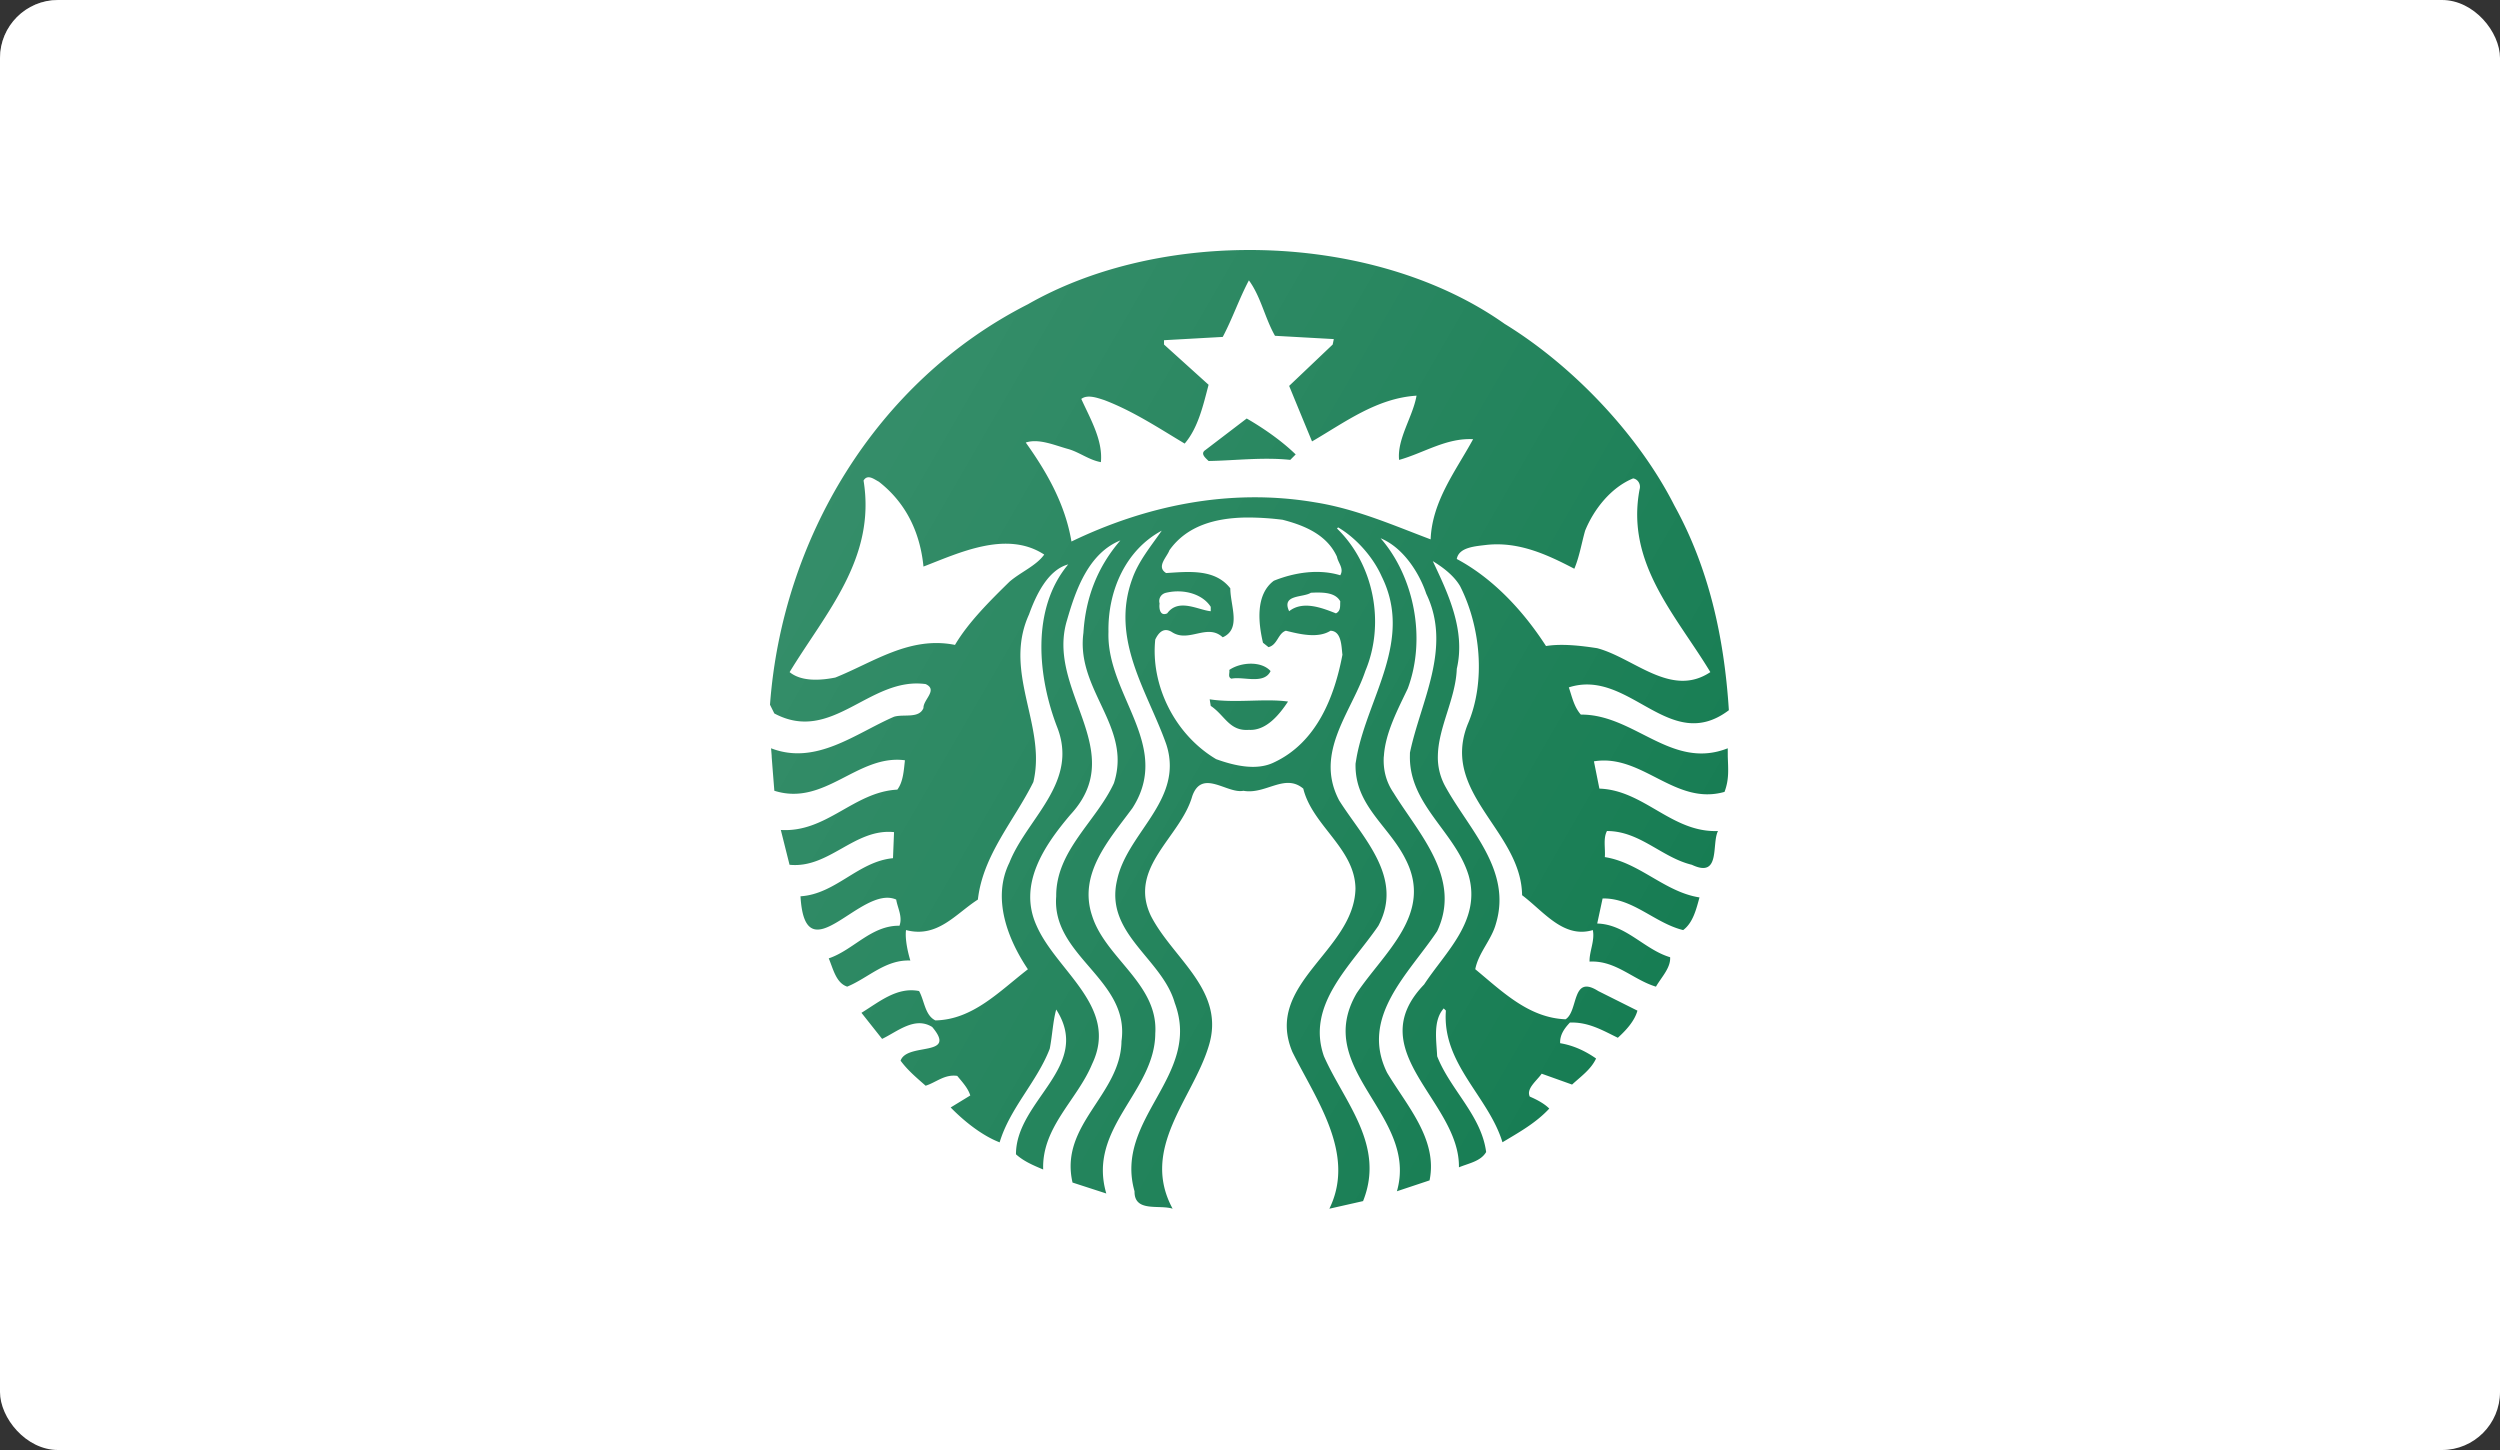 <svg width="250" height="145" viewBox="0 0 250 145" xmlns="http://www.w3.org/2000/svg"><rect x="0" y="0" width="250" height="145" fill="#333333" stroke="none"/><defs><linearGradient x1="0%" y1="33.268%" x2="100%" y2="66.732%" id="a"><stop stop-color="#FFF" stop-opacity=".297" offset="0%"/><stop stop-color="#FFF" stop-opacity="0" offset="100%"/></linearGradient></defs><g fill="none" fill-rule="evenodd"><rect fill="#FFF" fill-rule="nonzero" width="250" height="145" rx="5.802"/><path d="M122.928 66.995c.071.29-.18.726.217.873 1.16-.253 3.263.617 3.912-.76-.453-.508-1.192-.739-1.967-.739-.776 0-1.58.226-2.162.626zm-1.96 2.937l.105.656c1.417.944 1.853 2.544 3.816 2.399 1.74.103 3.047-1.527 3.914-2.832-2.356-.325-5.222.178-7.834-.223zm38.745-5.114c3.698.979 7.406 5.007 11.322 2.393-3.41-5.658-8.486-10.884-7.074-18.283.148-.505-.179-1.017-.648-1.088-2.212.904-3.926 3.083-4.8 5.225-.36 1.268-.574 2.615-1.081 3.809-2.65-1.38-5.478-2.716-8.706-2.393-1.165.145-2.834.221-3.049 1.417 3.664 1.958 6.678 5.226 8.923 8.705 1.563-.255 3.48-.037 5.113.215zM147.31 43.919c-2.686-.142-4.934 1.382-7.4 2.072-.216-2.1 1.379-4.317 1.743-6.425-3.99.257-7.15 2.658-10.45 4.576-.763-1.845-1.53-3.7-2.288-5.552l4.353-4.137.112-.545-5.88-.328c-1.013-1.775-1.412-3.912-2.61-5.545-.979 1.85-1.637 3.808-2.615 5.657l-5.874.328v.433l4.457 4.025c-.544 2.068-1.05 4.316-2.392 5.88-2.611-1.564-5.186-3.267-8.05-4.353-.689-.222-1.671-.584-2.288-.112.906 1.996 2.174 4.143 1.96 6.322-1.197-.22-2.138-.99-3.264-1.312-1.346-.367-2.942-1.085-4.249-.648 2.178 3.045 3.955 6.233 4.57 9.898 7.222-3.486 15.645-5.403 24.388-3.914 4.098.653 7.867 2.322 11.53 3.698.144-3.844 2.575-6.932 4.247-10.018zm-15.795 15.339c-.144.003-.284.01-.425.015-.76.507-2.976.143-2.176 1.849 1.38-1.092 3.302-.327 4.68.215.51-.253.4-.76.434-1.2-.443-.822-1.5-.9-2.513-.88zm2.184-3.577c-1.013-2.25-3.335-3.16-5.442-3.705a28.353 28.353 0 00-3.168-.223c-.199-.002-.398-.005-.596 0-2.974.06-5.815.823-7.551 3.271-.25.69-1.345 1.662-.328 2.281 2.286-.146 4.894-.433 6.418 1.529 0 1.743 1.125 4.062-.76 4.896-1.563-1.447-3.413.616-5.113-.545-.8-.472-1.305.079-1.633.768-.472 4.497 1.883 9.46 6.09 11.963 1.705.615 3.997 1.2 5.777.327 4.28-1.993 6.054-6.56 6.851-10.77-.107-.8-.069-2.361-1.192-2.4-1.27.803-3.12.329-4.465 0-.795.258-.831 1.42-1.737 1.641l-.551-.44c-.472-1.992-.764-4.823 1.088-6.2 2.07-.836 4.5-1.2 6.64-.546.4-.688-.217-1.23-.328-1.847zm-17.74 4.673c-.072.47.037 1.307.761.983 1.126-1.56 3.12-.326 4.353-.215v-.44c-.676-1.061-2.068-1.595-3.48-1.542-.326.011-.658.06-.977.133-.473.105-.802.538-.657 1.081zm-11.538-4.897c-3.773-2.468-8.557-.144-12.074 1.199-.326-3.303-1.668-6.312-4.465-8.488-.27-.135-.646-.42-.984-.44-.202-.013-.394.069-.543.327 1.267 7.798-3.803 13.24-7.395 19.156 1.196.978 3.118.831 4.569.544 3.808-1.523 7.436-4.173 11.97-3.265 1.341-2.285 3.595-4.499 5.442-6.313 1.129-.977 2.68-1.597 3.48-2.72zm68.357 20.192c.037 1.227.152 2.282-.327 3.539-4.97 1.414-8.235-3.849-13.059-3.055l.546 2.728c4.462.147 7.248 4.425 11.859 4.24-.656 1.31.292 4.755-2.61 3.377-3.012-.724-5.19-3.376-8.49-3.376-.397.731-.146 1.743-.215 2.608 3.482.547 5.985 3.489 9.466 4.032-.328 1.197-.652 2.536-1.632 3.266-2.832-.69-5.044-3.233-8.058-3.16l-.538 2.505c2.866.074 4.717 2.608 7.292 3.37.07 1.056-.875 2-1.418 2.943-2.286-.686-4.029-2.65-6.64-2.505-.037-.984.547-2.101.327-3.153-2.933.871-4.9-1.853-7.073-3.488-.063-5.35-5.695-8.86-5.993-13.871-.057-1 .096-2.066.551-3.212 1.851-4.28 1.27-9.837-.76-13.827-.617-1.05-1.71-1.88-2.728-2.497 1.49 3.158 3.305 6.889 2.399 10.77-.105 2.997-1.873 5.876-1.893 8.766a6.027 6.027 0 00.805 3.1c2.36 4.25 6.605 8.273 5.008 13.603-.438 1.637-1.745 2.903-2.071 4.569 2.76 2.287 5.37 4.863 9.033 5.008 1.305-.833.58-4.53 3.265-2.825l3.92 1.961c-.285 1.049-1.164 1.99-1.96 2.712-1.487-.723-2.938-1.591-4.792-1.521-.548.58-1.018 1.232-.976 2.064 1.305.216 2.502.766 3.593 1.53-.507 1.09-1.493 1.772-2.4 2.607l-3.04-1.087c-.509.727-1.564 1.49-1.193 2.287.685.295 1.447.691 1.952 1.2-1.342 1.451-3.044 2.385-4.68 3.37-1.411-4.61-6.057-7.841-5.658-13.17l-.216-.216c-1.092 1.227-.727 3.19-.657 4.785 1.307 3.338 4.425 5.917 4.898 9.577-.546.943-1.777 1.13-2.721 1.53.11-6.601-9.902-11.607-3.482-18.284 2.141-3.27 5.73-6.388 4.458-10.89-1.306-4.346-5.922-7.038-5.88-11.91l.006-.38c1.051-5.08 4.246-10.487 1.633-15.891-.728-2.174-2.356-4.644-4.568-5.553 3.3 3.776 4.607 9.938 2.72 15.019-.952 2.021-2.261 4.43-2.392 6.805h-.009c-.07 1.241.183 2.475.985 3.645 2.505 4.065 6.855 8.53 4.352 13.827-2.828 4.242-7.763 8.559-5.007 14.146 1.995 3.338 5.081 6.669 4.248 10.771l-3.264 1.087c2.177-7.652-8.491-12.149-4.025-19.804 2.757-4.099 7.687-7.945 4.896-13.385-1.669-3.372-5.116-5.367-5.008-9.58l.119-.707c1.124-5.975 5.665-11.63 2.49-18.015-.835-1.884-2.503-3.807-4.354-4.896l-.111.112c3.702 3.591 4.828 9.5 2.833 14.25-.932 2.788-2.976 5.563-3.392 8.55-.197 1.408-.03 2.868.783 4.405 2.358 3.734 6.492 7.694 3.913 12.522-2.718 3.986-7.254 7.865-5.442 13.05 1.996 4.537 6.163 8.859 3.913 14.483l-3.37.761c2.685-5.482-1.34-10.921-3.697-15.675-2.867-6.82 6.162-10.087 6.307-16.323-.036-4.024-4.314-6.31-5.218-10.01-1.852-1.562-3.772.621-5.986.216-1.634.328-4.145-2.25-5.12.545-1.163 4.097-6.455 7.11-4.13 11.97 2.214 4.318 7.542 7.476 5.762 13.065-1.593 5.22-6.857 10.191-3.592 16.212-1.341-.435-3.846.397-3.81-1.745-2.066-7.291 6.748-11.54 4.025-18.827-1.267-4.463-7.039-6.93-5.768-12.299.94-4.42 5.899-7.509 5.203-12.35a7.158 7.158 0 00-.299-1.253c-1.85-5.223-5.627-10.449-3.376-16.546.618-1.741 1.852-3.228 2.936-4.785-3.591 1.922-5.403 5.986-5.329 10.121-.156 4.497 3.165 8.348 3.638 12.462.186 1.662-.086 3.362-1.245 5.166-2.356 3.197-5.438 6.568-4.025 10.777 1.343 4.247 6.64 6.82 6.313 11.755-.036 5.838-6.82 9.473-4.898 16.003l-3.376-1.095c-1.34-5.803 4.826-8.771 4.896-14.14.873-6.173-7.001-8.464-6.529-14.482-.034-4.573 3.991-7.469 5.77-11.314.304-.937.405-1.82.364-2.669-.217-4.252-4.049-7.577-3.413-12.358.214-3.519 1.41-6.603 3.697-9.25-3.154 1.268-4.457 4.9-5.329 7.947-1.512 4.887 2.098 9.283 2.46 13.661.16 1.934-.312 3.857-2.132 5.822-2.613 3.08-5.264 6.966-3.377 11.106 1.999 4.566 8.276 8.122 5.553 13.817-1.485 3.593-5.042 6.312-4.896 10.556-.943-.4-1.92-.798-2.721-1.522 0-5.404 7.688-8.78 4.025-14.475-.325 1.124-.395 2.652-.648 3.92-1.272 3.303-3.992 5.947-5.01 9.362-1.701-.657-3.48-2.037-4.897-3.489l1.961-1.199c-.218-.727-.797-1.343-1.304-1.96-1.274-.18-2.11.657-3.16.984-.906-.8-1.782-1.525-2.505-2.505.652-1.854 5.738-.321 3.161-3.369-1.74-1.087-3.485.466-5.009 1.191l-2.065-2.608c1.778-1.087 3.55-2.614 5.762-2.176.545.98.582 2.424 1.632 2.936 3.738-.073 6.386-2.9 9.25-5.113-1.996-2.97-3.621-7.073-1.848-10.666 1.422-3.601 5.124-6.634 5.293-10.614.037-.906-.104-1.859-.5-2.885-1.958-5.043-2.65-11.86 1.088-16.323-2.032.545-3.23 3.079-3.92 5.001-2.247 4.925.594 9.487.692 14.207.014.849-.055 1.7-.26 2.556-1.924 3.882-5.04 7.288-5.547 11.754-2.214 1.412-4.031 3.881-7.185 3.049-.11.832.143 2.103.432 3.047-2.5-.105-4.206 1.739-6.312 2.61-1.122-.36-1.414-1.81-1.848-2.826 2.465-.832 4.243-3.303 7.073-3.264.329-.911-.183-1.747-.328-2.616-3.52-1.564-9.101 7.724-9.57-.328 3.517-.217 5.766-3.484 9.25-3.809l.104-2.608c-3.954-.4-6.498 3.666-10.45 3.265l-.872-3.481c4.572.285 7.296-3.812 11.65-4.032.579-.762.648-1.886.76-2.937-4.753-.62-8.014 4.648-13.058 3.049 0 0-.175-2.193-.269-3.429h.007c-.034-.483-.067-.82-.067-.82 4.499 1.746 8.45-1.485 12.299-3.153.978-.293 2.504.215 2.944-.873-.039-.834 1.483-1.81.217-2.392-5.626-.764-9.363 6.022-15.132 2.936L77 70.474c1.2-16.395 10.447-32.246 25.79-40.047 6.215-3.55 13.936-5.36 21.722-5.425 9.396-.078 18.89 2.387 25.953 7.386 6.86 4.208 13.42 11.14 16.98 18.18 3.405 6.167 4.973 13.086 5.441 20.453-5.95 4.496-9.943-4.237-16.004-2.282.327.945.508 1.923 1.2 2.72 5.37-.037 9.07 5.587 14.692 3.37l.004.82zM124.67 41.85c1.707.984 3.519 2.251 4.898 3.593l-.542.545c-2.72-.29-5.586.071-8.166.112-.287-.291-.867-.728-.327-1.092l4.137-3.158z" fill="#007042"/><rect fill="url(#a)" fill-rule="nonzero" width="249.666" height="144.429" rx="5.802"/></g></svg>